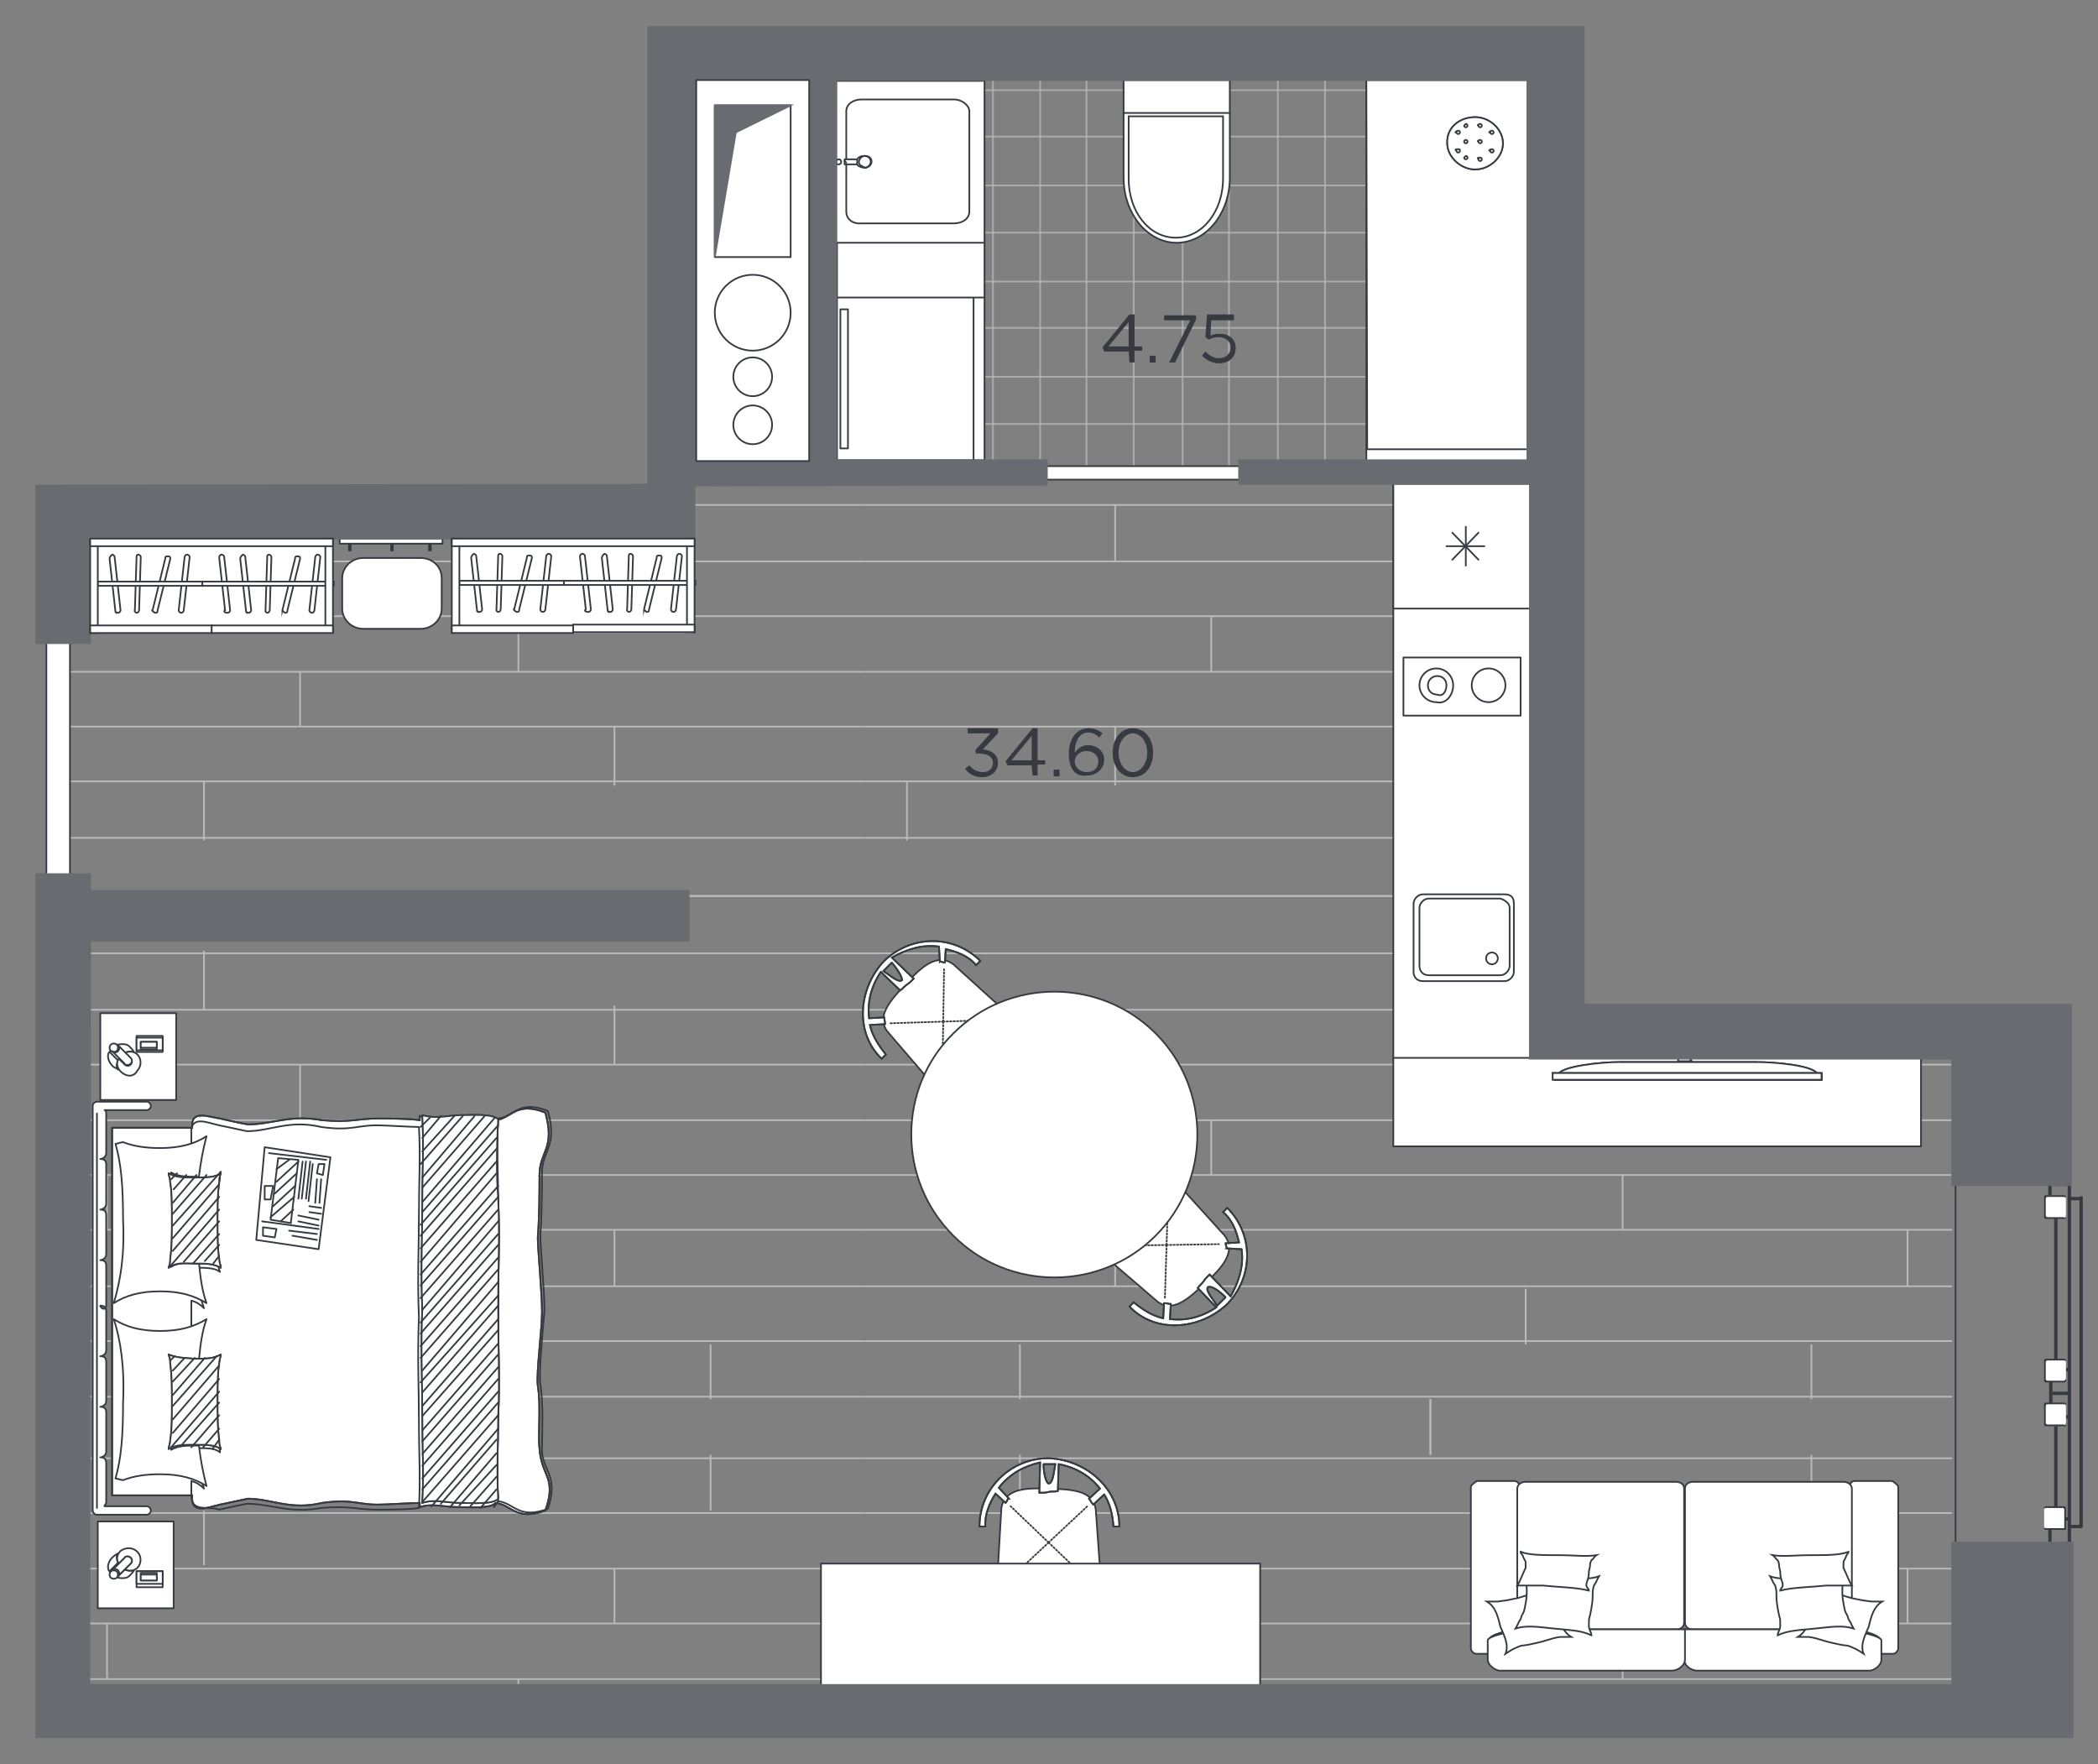 <?xml version="1.0" encoding="utf-8"?>
<!-- Generator: Adobe Illustrator 27.2.0, SVG Export Plug-In . SVG Version: 6.00 Build 0)  -->
<svg version="1.1" id="Слой_1" xmlns="http://www.w3.org/2000/svg" xmlns:xlink="http://www.w3.org/1999/xlink" x="0px" y="0px"
	 viewBox="0 0 248.9 209.3" style="enable-background:new 0 0 248.9 209.3;" xml:space="preserve">
<rect x="0" y="0" width="248.9" height="209.3" fill="#808080" stroke="none"/>
<style type="text/css">
	.st0{opacity:0.74;fill:none;stroke:#BABABA;stroke-width:0.2;stroke-miterlimit:10;enable-background:new    ;}
	.st1{clip-path:url(#SVGID_00000019677365583259507040000000910835206721888923_);}
	.st2{fill:none;}
	.st3{fill:none;stroke:#BABABA;stroke-width:0.2;stroke-miterlimit:10;}
	.st4{fill:#373A41;}
	.st5{fill:#FFFFFF;}
	.st6{fill:#FFFFFF;stroke:#373A41;stroke-width:0.2;stroke-linecap:round;stroke-linejoin:round;stroke-miterlimit:22.926;}
	.st7{fill:none;stroke:#373A41;stroke-width:0.2;stroke-linecap:round;stroke-linejoin:round;stroke-miterlimit:22.926;}
	.st8{fill:#FFFFFF;stroke:#373A41;stroke-width:0.2;stroke-miterlimit:22.926;}
	.st9{fill:none;stroke:#373A41;stroke-width:0.2;stroke-miterlimit:22.926;}
	.st10{fill:#FFFFFF;stroke:#373A41;stroke-width:0.2;stroke-miterlimit:10;}
	.st11{fill:#FFFFFF;stroke:#373A41;stroke-width:0.2;stroke-linecap:round;stroke-linejoin:round;stroke-miterlimit:22.926;}
	.st12{fill-rule:evenodd;clip-rule:evenodd;fill:#FFFFFF;}
	.st13{fill-rule:evenodd;clip-rule:evenodd;fill:#FFFFFF;stroke:#373A41;stroke-width:0.2;stroke-miterlimit:10;}
	
		.st14{fill:none;stroke:#373A41;stroke-width:0.2;stroke-linecap:round;stroke-linejoin:round;stroke-miterlimit:22.926;stroke-dasharray:0.163,0.243;}
	.st15{fill:#696B71;stroke:#696B71;stroke-width:0.2;stroke-miterlimit:10;}
</style>
<g>
	<line class="st0" x1="173.6" y1="50.3" x2="99.2" y2="50.3"/>
	<line class="st0" x1="173.6" y1="55.8" x2="99.5" y2="55.8"/>
	<line class="st0" x1="173.6" y1="44.7" x2="99.2" y2="44.7"/>
	<line class="st0" x1="173.6" y1="38.9" x2="99.2" y2="38.9"/>
	<line class="st0" x1="173.6" y1="33.4" x2="99.2" y2="33.4"/>
	<line class="st0" x1="173.6" y1="27.6" x2="99.2" y2="27.6"/>
	<line class="st0" x1="173.6" y1="22" x2="99.2" y2="22"/>
	<line class="st0" x1="173.6" y1="16.2" x2="99.5" y2="16.2"/>
	<line class="st0" x1="173.6" y1="10.7" x2="99.5" y2="10.7"/>
	<line class="st0" x1="128.9" y1="56.1" x2="128.9" y2="8.9"/>
	<line class="st0" x1="123.4" y1="56.1" x2="123.4" y2="8.9"/>
	<line class="st0" x1="134.5" y1="56.1" x2="134.5" y2="8.9"/>
	<line class="st0" x1="140.3" y1="56.1" x2="140.3" y2="8.9"/>
	<line class="st0" x1="145.8" y1="56.1" x2="145.8" y2="8.9"/>
	<line class="st0" x1="101" y1="56.1" x2="101" y2="8.4"/>
	<line class="st0" x1="106.5" y1="56.1" x2="106.5" y2="8.4"/>
	<line class="st0" x1="112.3" y1="56.1" x2="112.3" y2="8.9"/>
	<line class="st0" x1="117.8" y1="56.1" x2="117.8" y2="8.9"/>
	<line class="st0" x1="151.6" y1="56.1" x2="151.6" y2="8.9"/>
	<line class="st0" x1="157.2" y1="56.1" x2="157.2" y2="8.9"/>
	<line class="st0" x1="163" y1="56.1" x2="163" y2="8.9"/>
	<line class="st0" x1="168.5" y1="56.1" x2="168.5" y2="8.9"/>
</g>
<g>
	<g>
		<g>
			<defs>
				<polygon id="SVGID_1_" points="6.6,59.6 79.7,60.8 79.7,55.3 185.4,56 185.4,121.2 231.6,121.2 231.6,202.9 8.3,202.9 				"/>
			</defs>
			<clipPath id="SVGID_00000077310710594080533510000015215852086881316231_">
				<use xlink:href="#SVGID_1_"  style="overflow:visible;"/>
			</clipPath>
			<g style="clip-path:url(#SVGID_00000077310710594080533510000015215852086881316231_);">
				<polygon class="st2" points="222,-5.7 -21.2,-5.7 -21.9,51.3 34.1,51.1 33.8,150.1 -18.3,150.1 -19,222.8 134,222.8 134,113.5 
					222,113.5 				"/>
				<g>
					<g>
						<g>
							<g>
								<line class="st3" x1="102.6" y1="165.7" x2="388.7" y2="165.7"/>
								<line class="st3" x1="102.6" y1="159.1" x2="388.7" y2="159.1"/>
								<line class="st3" x1="102.6" y1="152.6" x2="388.7" y2="152.6"/>
								<line class="st3" x1="102.6" y1="145.9" x2="388.7" y2="145.9"/>
								<line class="st3" x1="102.6" y1="139.4" x2="388.7" y2="139.4"/>
								<line class="st3" x1="102.6" y1="132.9" x2="388.7" y2="132.9"/>
								<line class="st3" x1="102.6" y1="126.3" x2="388.7" y2="126.3"/>
								<line class="st3" x1="102.6" y1="119.8" x2="388.7" y2="119.8"/>
								<line class="st3" x1="102.6" y1="113.1" x2="388.7" y2="113.1"/>
								<line class="st3" x1="102.6" y1="106.3" x2="388.7" y2="106.3"/>
								<line class="st3" x1="181" y1="112.8" x2="181" y2="119.8"/>
								<line class="st3" x1="226.3" y1="119.3" x2="226.3" y2="126.3"/>
								<line class="st3" x1="169.7" y1="126.3" x2="169.7" y2="132.9"/>
								<line class="st3" x1="237.3" y1="132.9" x2="237.3" y2="139.4"/>
								<line class="st3" x1="192.5" y1="139.4" x2="192.5" y2="145.9"/>
								<line class="st3" x1="226.3" y1="145.9" x2="226.3" y2="152.6"/>
								<line class="st3" x1="181" y1="152.9" x2="181" y2="159.5"/>
								<line class="st3" x1="214.9" y1="159.5" x2="214.9" y2="166"/>
								<line class="st3" x1="169.7" y1="166" x2="169.7" y2="172.6"/>
								<line class="st3" x1="132.3" y1="119.3" x2="132.3" y2="126.3"/>
								<line class="st3" x1="143.7" y1="132.9" x2="143.7" y2="139.4"/>
								<line class="st3" x1="132.3" y1="145.9" x2="132.3" y2="152.6"/>
								<line class="st3" x1="121" y1="159.5" x2="121" y2="166"/>
							</g>
							<g>
								<line class="st3" x1="102.6" y1="165.7" x2="-183.4" y2="165.7"/>
								<line class="st3" x1="102.6" y1="159.1" x2="-183.4" y2="159.1"/>
								<line class="st3" x1="102.6" y1="152.6" x2="-183.4" y2="152.6"/>
								<line class="st3" x1="102.6" y1="145.9" x2="-183.4" y2="145.9"/>
								<line class="st3" x1="102.6" y1="139.4" x2="-183.4" y2="139.4"/>
								<line class="st3" x1="102.6" y1="132.9" x2="-183.4" y2="132.9"/>
								<line class="st3" x1="102.6" y1="126.3" x2="-183.4" y2="126.3"/>
								<line class="st3" x1="102.6" y1="119.8" x2="-183.4" y2="119.8"/>
								<line class="st3" x1="102.6" y1="113.1" x2="-183.4" y2="113.1"/>
								<line class="st3" x1="102.6" y1="106.3" x2="-183.4" y2="106.3"/>
								<line class="st3" x1="24.2" y1="112.8" x2="24.2" y2="119.8"/>
								<line class="st3" x1="35.6" y1="126.3" x2="35.6" y2="132.9"/>
								<line class="st3" x1="12.7" y1="139.4" x2="12.7" y2="145.9"/>
								<line class="st3" x1="24.2" y1="152.9" x2="24.2" y2="159.5"/>
								<line class="st3" x1="35.6" y1="166" x2="35.6" y2="172.6"/>
								<line class="st3" x1="72.9" y1="119.3" x2="72.9" y2="126.3"/>
								<line class="st3" x1="61.5" y1="132.9" x2="61.5" y2="139.4"/>
								<line class="st3" x1="72.9" y1="145.9" x2="72.9" y2="152.6"/>
								<line class="st3" x1="84.3" y1="159.5" x2="84.3" y2="166"/>
							</g>
						</g>
						<g>
							<g>
								<line class="st3" x1="102.6" y1="173" x2="388.7" y2="173"/>
								<line class="st3" x1="102.6" y1="179.5" x2="388.7" y2="179.5"/>
								<line class="st3" x1="102.6" y1="186.1" x2="388.7" y2="186.1"/>
								<line class="st3" x1="102.6" y1="192.6" x2="388.7" y2="192.6"/>
								<line class="st3" x1="102.6" y1="199.2" x2="388.7" y2="199.2"/>
								<line class="st3" x1="102.6" y1="205.8" x2="388.7" y2="205.8"/>
								<line class="st3" x1="169.7" y1="212.3" x2="169.7" y2="205.8"/>
								<line class="st3" x1="237.3" y1="205.8" x2="237.3" y2="199.2"/>
								<line class="st3" x1="192.5" y1="199.2" x2="192.5" y2="192.6"/>
								<line class="st3" x1="226.3" y1="192.6" x2="226.3" y2="186.1"/>
								<line class="st3" x1="181" y1="185.7" x2="181" y2="179.2"/>
								<line class="st3" x1="214.9" y1="179.2" x2="214.9" y2="172.6"/>
								<line class="st3" x1="169.7" y1="172.6" x2="169.7" y2="166"/>
								<line class="st3" x1="143.7" y1="205.8" x2="143.7" y2="199.2"/>
								<line class="st3" x1="132.3" y1="192.6" x2="132.3" y2="186.1"/>
								<line class="st3" x1="121" y1="179.2" x2="121" y2="172.6"/>
							</g>
							<g>
								<line class="st3" x1="102.6" y1="173" x2="-183.4" y2="173"/>
								<line class="st3" x1="102.6" y1="179.5" x2="-183.4" y2="179.5"/>
								<line class="st3" x1="102.6" y1="186.1" x2="-183.4" y2="186.1"/>
								<line class="st3" x1="102.6" y1="192.6" x2="-183.4" y2="192.6"/>
								<line class="st3" x1="102.6" y1="199.2" x2="-183.4" y2="199.2"/>
								<line class="st3" x1="102.6" y1="205.8" x2="-183.4" y2="205.8"/>
								<line class="st3" x1="35.6" y1="212.3" x2="35.6" y2="205.8"/>
								<line class="st3" x1="12.7" y1="199.2" x2="12.7" y2="192.6"/>
								<line class="st3" x1="24.2" y1="185.7" x2="24.2" y2="179.2"/>
								<line class="st3" x1="35.6" y1="172.6" x2="35.6" y2="166"/>
								<line class="st3" x1="61.5" y1="205.8" x2="61.5" y2="199.2"/>
								<line class="st3" x1="72.9" y1="192.6" x2="72.9" y2="186.1"/>
								<line class="st3" x1="84.3" y1="179.2" x2="84.3" y2="172.6"/>
							</g>
						</g>
					</g>
					<g>
						<g>
							<g>
								<line class="st3" x1="102.6" y1="13.4" x2="-183.4" y2="13.4"/>
								<line class="st3" x1="102.6" y1="39.5" x2="-183.4" y2="39.5"/>
								<line class="st3" x1="102.6" y1="33" x2="-183.4" y2="33"/>
								<line class="st3" x1="102.6" y1="26.5" x2="-183.4" y2="26.5"/>
								<line class="st3" x1="102.6" y1="19.9" x2="-183.4" y2="19.9"/>
								<line class="st3" x1="102.6" y1="6.7" x2="-183.4" y2="6.7"/>
								<line class="st3" x1="102.6" y1="0.2" x2="-183.4" y2="0.2"/>
								<line class="st3" x1="35.6" y1="0.2" x2="35.6" y2="6.7"/>
								<line class="st3" x1="12.7" y1="13.4" x2="12.7" y2="19.9"/>
								<line class="st3" x1="24.2" y1="26.8" x2="24.2" y2="33.3"/>
								<line class="st3" x1="35.6" y1="40" x2="35.6" y2="46.5"/>
								<line class="st3" x1="72.9" y1="-6.7" x2="72.9" y2="0.2"/>
								<line class="st3" x1="61.5" y1="6.7" x2="61.5" y2="13.4"/>
								<line class="st3" x1="72.9" y1="19.9" x2="72.9" y2="26.5"/>
								<line class="st3" x1="84.3" y1="33.3" x2="84.3" y2="40"/>
							</g>
							<g>
								<line class="st3" x1="102.6" y1="39.5" x2="388.7" y2="39.5"/>
								<line class="st3" x1="102.6" y1="33" x2="388.7" y2="33"/>
								<line class="st3" x1="102.6" y1="26.5" x2="388.7" y2="26.5"/>
								<line class="st3" x1="102.6" y1="19.9" x2="388.7" y2="19.9"/>
								<line class="st3" x1="102.6" y1="13.4" x2="388.7" y2="13.4"/>
								<line class="st3" x1="102.6" y1="6.7" x2="388.7" y2="6.7"/>
								<line class="st3" x1="102.6" y1="0.2" x2="388.7" y2="0.2"/>
								<line class="st3" x1="226.3" y1="-6.7" x2="226.3" y2="0.2"/>
								<line class="st3" x1="169.7" y1="0.2" x2="169.7" y2="6.7"/>
								<line class="st3" x1="237.3" y1="6.7" x2="237.3" y2="13.4"/>
								<line class="st3" x1="192.5" y1="13.4" x2="192.5" y2="19.9"/>
								<line class="st3" x1="226.3" y1="19.9" x2="226.3" y2="26.5"/>
								<line class="st3" x1="181" y1="26.8" x2="181" y2="33.3"/>
								<line class="st3" x1="214.9" y1="33.3" x2="214.9" y2="40"/>
								<line class="st3" x1="169.7" y1="40" x2="169.7" y2="46.5"/>
								<line class="st3" x1="132.3" y1="-6.7" x2="132.3" y2="0.2"/>
								<line class="st3" x1="143.7" y1="6.7" x2="143.7" y2="13.4"/>
								<line class="st3" x1="132.3" y1="19.9" x2="132.3" y2="26.5"/>
								<line class="st3" x1="121" y1="33.3" x2="121" y2="40"/>
							</g>
						</g>
						<g>
							<g>
								<line class="st3" x1="102.6" y1="46.8" x2="-183.4" y2="46.8"/>
								<line class="st3" x1="102.6" y1="53.4" x2="-183.4" y2="53.4"/>
								<line class="st3" x1="102.6" y1="59.9" x2="-183.4" y2="59.9"/>
								<line class="st3" x1="102.6" y1="66.6" x2="-183.4" y2="66.6"/>
								<line class="st3" x1="102.6" y1="73.1" x2="-183.4" y2="73.1"/>
								<line class="st3" x1="102.6" y1="79.7" x2="-183.4" y2="79.7"/>
								<line class="st3" x1="102.6" y1="86.2" x2="-183.4" y2="86.2"/>
								<line class="st3" x1="102.6" y1="92.7" x2="-183.4" y2="92.7"/>
								<line class="st3" x1="102.6" y1="99.4" x2="-183.4" y2="99.4"/>
								<line class="st3" x1="102.6" y1="106.3" x2="-183.4" y2="106.3"/>
								<line class="st3" x1="24.2" y1="99.7" x2="24.2" y2="92.7"/>
								<line class="st3" x1="35.6" y1="86.2" x2="35.6" y2="79.7"/>
								<line class="st3" x1="12.7" y1="73.1" x2="12.7" y2="66.6"/>
								<line class="st3" x1="24.2" y1="59.6" x2="24.2" y2="53.1"/>
								<line class="st3" x1="35.6" y1="46.5" x2="35.6" y2="40"/>
								<line class="st3" x1="72.9" y1="93.2" x2="72.9" y2="86.2"/>
								<line class="st3" x1="107.6" y1="99.7" x2="107.6" y2="92.7"/>
								<line class="st3" x1="61.5" y1="79.7" x2="61.5" y2="73.1"/>
								<line class="st3" x1="72.9" y1="66.6" x2="72.9" y2="59.9"/>
								<line class="st3" x1="84.3" y1="53.1" x2="84.3" y2="46.5"/>
							</g>
							<g>
								<line class="st3" x1="102.6" y1="46.8" x2="388.7" y2="46.8"/>
								<line class="st3" x1="102.6" y1="53.4" x2="388.7" y2="53.4"/>
								<line class="st3" x1="102.6" y1="59.9" x2="388.7" y2="59.9"/>
								<line class="st3" x1="102.6" y1="66.6" x2="388.7" y2="66.6"/>
								<line class="st3" x1="102.6" y1="73.1" x2="388.7" y2="73.1"/>
								<line class="st3" x1="102.6" y1="79.7" x2="388.7" y2="79.7"/>
								<line class="st3" x1="102.6" y1="86.2" x2="388.7" y2="86.2"/>
								<line class="st3" x1="102.6" y1="92.7" x2="388.7" y2="92.7"/>
								<line class="st3" x1="102.6" y1="99.4" x2="388.7" y2="99.4"/>
								<line class="st3" x1="102.6" y1="106.3" x2="388.7" y2="106.3"/>
								<line class="st3" x1="181" y1="99.7" x2="181" y2="92.7"/>
								<line class="st3" x1="226.3" y1="93.2" x2="226.3" y2="86.2"/>
								<line class="st3" x1="169.7" y1="86.2" x2="169.7" y2="79.7"/>
								<line class="st3" x1="237.3" y1="79.7" x2="237.3" y2="73.1"/>
								<line class="st3" x1="192.5" y1="73.1" x2="192.5" y2="66.6"/>
								<line class="st3" x1="226.3" y1="66.6" x2="226.3" y2="59.9"/>
								<line class="st3" x1="181" y1="59.6" x2="181" y2="53.1"/>
								<line class="st3" x1="214.9" y1="53.1" x2="214.9" y2="46.5"/>
								<line class="st3" x1="169.7" y1="46.5" x2="169.7" y2="40"/>
								<line class="st3" x1="132.3" y1="93.2" x2="132.3" y2="86.2"/>
								<line class="st3" x1="143.7" y1="79.7" x2="143.7" y2="73.1"/>
								<line class="st3" x1="132.3" y1="66.6" x2="132.3" y2="59.9"/>
								<line class="st3" x1="121" y1="53.1" x2="121" y2="46.5"/>
							</g>
						</g>
					</g>
				</g>
			</g>
		</g>
	</g>
</g>
<rect x="243" y="139.8" class="st4" width="0.4" height="2"/>
<rect x="243.5" y="140.3" class="st4" width="2.2" height="0.4"/>
<rect x="245.3" y="139.8" class="st4" width="0.4" height="45.5"/>
<path class="st4" d="M247.1,181.1v-39c0,0,0-0.2-0.2-0.2l0,0c0,0-0.2,0-0.2,0.2v39C246.7,181.1,246.9,181.3,247.1,181.1L247.1,181.1
	C247.1,181.3,247.1,181.1,247.1,181.1z"/>
<path class="st4" d="M245.5,181.3h1.4c0,0,0.2,0,0.2-0.2l0,0c0,0,0-0.2-0.2-0.2h-1.4C245.5,180.9,245.3,180.9,245.5,181.3
	L245.5,181.3C245.3,181.1,245.5,181.3,245.5,181.3z"/>
<path class="st4" d="M245.5,142.4h1.4c0,0,0.2,0,0.2-0.2l0,0c0,0,0-0.2-0.2-0.2h-1.4C245.5,142,245.3,142.2,245.5,142.4L245.5,142.4
	C245.3,142.4,245.5,142.4,245.5,142.4z"/>
<rect x="243.7" y="169.2" class="st4" width="0.4" height="9.7"/>
<rect x="243.7" y="144.4" class="st4" width="0.4" height="16.9"/>
<rect x="243.5" y="165.1" class="st4" width="2" height="0.4"/>
<rect x="244.9" y="167.9" class="st4" width="0.6" height="0.4"/>
<rect x="244.9" y="162.3" class="st4" width="0.6" height="0.4"/>
<rect x="243.1" y="163.9" class="st4" width="0.4" height="2.8"/>
<rect x="243" y="181.4" class="st4" width="0.4" height="4"/>
<rect x="243.4" y="180" class="st4" width="2.2" height="0.4"/>
<path class="st4" d="M245.1,144.4V142c0-0.2-0.2-0.2-0.2-0.2h-2.2c-0.2,0-0.2,0.2-0.2,0.2v2.4c0,0.2,0.2,0.2,0.2,0.2h2.2
	C245.1,144.6,245.1,144.6,245.1,144.4z"/>
<path class="st5" d="M245.1,144.2v-2c0-0.2-0.2-0.2-0.2-0.2h-2c-0.2,0-0.2,0.2-0.2,0.2v2c0,0.2,0.2,0.2,0.2,0.2h2
	C244.9,144.6,245.1,144.4,245.1,144.2z"/>
<path class="st4" d="M245.1,163.8v-2.4c0-0.2-0.2-0.2-0.2-0.2h-2.2c-0.2,0-0.2,0.2-0.2,0.2v2.4c0,0.2,0.2,0.2,0.2,0.2h2.2
	C245.1,164,245.1,163.8,245.1,163.8z"/>
<path class="st5" d="M245.1,163.6v-2c0-0.2-0.2-0.2-0.2-0.2h-2c-0.2,0-0.2,0.2-0.2,0.2v2c0,0.2,0.2,0.2,0.2,0.2h2L245.1,163.6z"/>
<path class="st4" d="M245.1,169v-2.4c0-0.2-0.2-0.2-0.2-0.2h-2.2c-0.2,0-0.2,0.2-0.2,0.2v2.4c0,0.2,0.2,0.2,0.2,0.2h2.2
	C245.1,169.4,245.1,169.2,245.1,169z"/>
<path class="st5" d="M245.1,168.8v-2c0-0.2-0.2-0.2-0.2-0.2h-2c-0.2,0-0.2,0.2-0.2,0.2v2c0,0.2,0.2,0.2,0.2,0.2h2
	C244.9,169.2,245.1,169,245.1,168.8z"/>
<path class="st4" d="M245.1,181.3v-2.4c0-0.2-0.2-0.2-0.2-0.2h-2.2c-0.2,0-0.2,0.2-0.2,0.2v2.4c0,0.2,0.2,0.2,0.2,0.2h2.2
	C245.1,181.5,245.1,181.5,245.1,181.3z"/>
<path class="st5" d="M244.9,181.1v-2c0-0.2-0.2-0.2-0.2-0.2h-2c-0.2,0-0.2,0.2-0.2,0.2v2c0,0.2,0.2,0.2,0.2,0.2h2
	C244.9,181.3,244.9,181.3,244.9,181.1z"/>
<rect x="231.9" y="139.8" class="st4" width="0.2" height="43.8"/>
<rect x="5.5" y="71.1" class="st6" width="2.8" height="33.8"/>
<rect x="121.1" y="55.3" class="st6" width="33.8" height="1.6"/>
<rect x="162.1" y="9.7" class="st6" width="19.1" height="45.2"/>
<polygon class="st6" points="181.4,53.3 181.3,9.5 162.1,9.5 162.2,53.3 "/>
<path class="st6" d="M175,13.9c1.8,0,3.3,1.5,3.3,3.1c0,1.7-1.6,3.1-3.3,3.1s-3.3-1.5-3.3-3.1C171.6,15.1,173.2,13.9,175,13.9"/>
<path class="st6" d="M175,13.9c1.8,0,3.3,1.5,3.3,3.1c0,1.7-1.6,3.1-3.3,3.1s-3.3-1.5-3.3-3.1C171.6,15.1,173.2,13.9,175,13.9z"/>
<path class="st6" d="M173.9,18.5c0.2,0,0.2,0.2,0.2,0.2c0,0.2-0.2,0.2-0.2,0.2c-0.2,0-0.2-0.2-0.2-0.2L173.9,18.5"/>
<path class="st6" d="M173.9,16.6c0.2,0,0.2,0.2,0.2,0.2c0,0.2-0.2,0.2-0.2,0.2c-0.2,0-0.2-0.2-0.2-0.2
	C173.7,16.6,173.9,16.6,173.9,16.6"/>
<path class="st6" d="M173.9,14.7c0.2,0,0.2,0.2,0.2,0.2c0,0.2-0.2,0.2-0.2,0.2c-0.2,0-0.2-0.2-0.2-0.2L173.9,14.7"/>
<path class="st6" d="M175.6,18.7c0.2,0,0.2,0.2,0.2,0.2c0,0.2-0.2,0.2-0.2,0.2c-0.2,0-0.2-0.2-0.2-0.2
	C175.2,18.7,175.4,18.7,175.6,18.7"/>
<path class="st6" d="M175.6,16.6c0.2,0,0.2,0.2,0.2,0.2c0,0.2-0.2,0.2-0.2,0.2c-0.2,0-0.2-0.2-0.2-0.2
	C175.2,16.8,175.4,16.6,175.6,16.6"/>
<path class="st6" d="M175.6,14.7c0.2,0,0.2,0.2,0.2,0.2c0,0.2-0.2,0.2-0.2,0.2c-0.2,0-0.2-0.2-0.2-0.2
	C175.2,14.9,175.4,14.7,175.6,14.7"/>
<path class="st6" d="M177,17.7c0.2,0,0.2,0.2,0.2,0.2c0,0.2-0.2,0.2-0.2,0.2c-0.2,0-0.2-0.2-0.2-0.2C176.5,17.9,176.8,17.7,177,17.7
	"/>
<path class="st6" d="M177,15.5c0.2,0,0.2,0.2,0.2,0.2c0,0.2-0.2,0.2-0.2,0.2c-0.2,0-0.2-0.2-0.2-0.2C176.5,15.8,176.8,15.5,177,15.5
	"/>
<path class="st6" d="M173,17.7c0.2,0,0.2,0,0.2,0.2s-0.2,0.2-0.2,0.2c-0.2,0-0.2-0.2-0.2-0.2C172.5,17.7,172.8,17.7,173,17.7"/>
<path class="st6" d="M173,15.5c0.2,0,0.2,0.2,0.2,0.2c0,0.2-0.2,0.2-0.2,0.2c-0.2,0-0.2-0.2-0.2-0.2C172.5,15.8,172.8,15.5,173,15.5
	"/>
<g>
	<rect x="99.2" y="9.6" class="st6" width="17.6" height="19.3"/>
	<path class="st7" d="M100.4,25.1V13.2c0-0.9,0.9-1.4,1.8-1.4h11c0.9,0,1.8,0.7,1.8,1.4v11.9c0,0.9-0.9,1.4-1.8,1.4h-11
		C101.3,26.6,100.4,26.1,100.4,25.1z"/>
	<path class="st7" d="M101.9,19.2c0-0.3,0.3-0.7,0.7-0.7s0.7,0.3,0.7,0.7c0,0.3-0.3,0.7-0.7,0.7C102.1,19.6,101.9,19.6,101.9,19.2z"
		/>
	<path class="st7" d="M101.6,19.2c0-0.3,0.3-0.7,0.9-0.7c0.7,0,0.9,0.3,0.9,0.7c0,0.3-0.3,0.7-0.9,0.7
		C101.9,19.8,101.6,19.6,101.6,19.2z"/>
	<path class="st7" d="M99.2,19.2c0-0.3,0.3-0.3,0.3-0.3c0.3,0,0.3,0.3,0.3,0.3c0,0.3-0.3,0.3-0.3,0.3S99.2,19.6,99.2,19.2z"/>
	<path class="st6" d="M100.2,18.9L100.2,18.9h1.2c0.3,0,0.3,0,0.3,0.3s0,0.3-0.3,0.3h-1.2l0,0C100.2,19.6,100.2,19.2,100.2,18.9
		C100.2,19.2,100.2,18.9,100.2,18.9z"/>
	<line class="st7" x1="100.2" y1="19.1" x2="100.4" y2="19.3"/>
</g>
<g>
	<rect x="100.6" y="35.2" class="st6" width="16.2" height="19.4"/>
	<rect x="99.3" y="35.2" class="st6" width="16.2" height="19.4"/>
	<rect x="99.7" y="36.7" class="st6" width="0.9" height="16.5"/>
</g>
<rect x="99.3" y="28.8" class="st6" width="17.5" height="6.5"/>
<path class="st8" d="M133.3,9.5v11.6c0,4.2,2.8,7.7,6.3,7.7s6.3-3.5,6.3-7.7V9.5C145.9,9.5,133.3,9.5,133.3,9.5z"/>
<path class="st9" d="M133.9,13.8v7v0.4c0,3.9,2.4,7,5.6,7s5.6-3.2,5.6-7v-0.4v-7H133.9z"/>
<line class="st7" x1="145.9" y1="13.4" x2="133.3" y2="13.4"/>
<g>
	<rect x="217.7" y="180.3" class="st2" width="0.6" height="5.6"/>
</g>
<polygon class="st10" points="181.5,57.5 165.3,57.5 165.3,125.6 181.5,125.6 "/>
<g>
	<polygon class="st6" points="181.5,57.4 165.3,57.4 165.3,57.4 165.3,57.4 165.3,72.2 181.5,72.2 	"/>
	<line class="st7" x1="173.9" y1="62.5" x2="173.9" y2="67.1"/>
	<line class="st7" x1="171.6" y1="64.8" x2="176.1" y2="64.8"/>
	<line class="st7" x1="172.3" y1="63.2" x2="175.4" y2="66.4"/>
	<line class="st7" x1="172.3" y1="66.4" x2="175.4" y2="63.2"/>
</g>
<g>
	<rect x="166.5" y="78" class="st6" width="13.9" height="6.9"/>
	<path class="st6" d="M172.4,81.3c0-1.1-0.9-2-2-2s-2,0.9-2,2s0.9,2,2,2C171.6,83.6,172.4,82.4,172.4,81.3z"/>
	<path class="st6" d="M178.6,81.3c0-1.1-0.9-2-2-2s-2,0.9-2,2s0.9,2,2,2S178.6,82.4,178.6,81.3z"/>
	<path class="st6" d="M171.6,81.3c0-0.7-0.5-1.1-1.1-1.1s-1.1,0.5-1.1,1.1c0,0.7,0.5,1.1,1.1,1.1C171.2,82.7,171.6,82,171.6,81.3z"
		/>
</g>
<g>
	<path class="st6" d="M179.6,107.2v8.1c0,0.5-0.5,1.1-1.1,1.1h-9.7c-0.7,0-1.1-0.5-1.1-1.1v-8.1c0-0.5,0.5-1.1,1.1-1.1h9.7
		C179.3,106.1,179.6,106.5,179.6,107.2z"/>
	<path class="st6" d="M179.1,107.7v6.9c0,0.5-0.5,1.1-1.1,1.1h-8.5c-0.7,0-1.1-0.5-1.1-1.1v-6.9c0-0.5,0.5-1.1,1.1-1.1h8.5
		C178.6,106.8,179.1,107.2,179.1,107.7z"/>
	<ellipse class="st11" cx="177" cy="113.7" rx="0.7" ry="0.7"/>
</g>
<g>
	<g>
		<rect x="11.9" y="120.2" class="st6" width="9" height="10.3"/>
		<g>
			<path class="st12" d="M14.8,124.9l-0.9-0.9c0,0,0,0-0.2,0c0.7-0.2,1.4-0.2,1.7,0.2c0.2,0.2,0.5,0.5,0.5,0.7
				C15.7,124.7,15.3,124.7,14.8,124.9 M13.3,126.4c-0.5-0.5-0.7-1.4-0.2-1.7c0,0,0,0,0,0.2l0.9,0.9c-0.2,0.5-0.2,0.9,0,1.1
				C13.9,126.7,13.5,126.7,13.3,126.4"/>
			<path class="st7" d="M14.8,124.9l-0.9-0.9c0,0,0,0-0.2,0c0.7-0.2,1.4-0.2,1.7,0.2c0.2,0.2,0.5,0.5,0.5,0.7
				C15.7,124.7,15.3,124.7,14.8,124.9z M13.3,126.4c-0.5-0.5-0.7-1.4-0.2-1.7c0,0,0,0,0,0.2l0.9,0.9c-0.2,0.5-0.2,0.9,0,1.1
				C13.9,126.7,13.5,126.7,13.3,126.4z"/>
			<path class="st12" d="M14.3,127.1c-0.5-0.5-0.5-1.1-0.2-1.5l0.7,0.7c0.2,0.2,0.5,0.2,0.7,0s0.2-0.5,0-0.7l-0.7-0.7
				c0.5-0.2,1.1-0.2,1.5,0.2c0.5,0.5,0.5,1.4,0,1.9C15.9,127.8,15,127.8,14.3,127.1"/>
			<path class="st7" d="M14.3,127.1c-0.5-0.5-0.5-1.1-0.2-1.5l0.7,0.7c0.2,0.2,0.5,0.2,0.7,0s0.2-0.5,0-0.7l-0.7-0.7
				c0.5-0.2,1.1-0.2,1.5,0.2c0.5,0.5,0.5,1.4,0,1.9C15.9,127.8,15,127.8,14.3,127.1z"/>
			<path class="st12" d="M13.3,124.7c-0.2-0.2-0.2-0.5,0-0.7s0.5-0.2,0.7,0s0.2,0.5,0,0.7C13.7,124.9,13.3,124.9,13.3,124.7"/>
			<circle class="st7" cx="13.5" cy="124.3" r="0.5"/>
			<path class="st12" d="M14.8,126.2l-1.5-1.5c0.2,0.2,0.5,0.2,0.7,0s0.2-0.5,0-0.7l1.5,1.5c0.2,0.2,0.2,0.5,0,0.7
				S14.8,126.4,14.8,126.2"/>
			<path class="st7" d="M14.8,126.2l-1.5-1.5c0.2,0.2,0.5,0.2,0.7,0s0.2-0.5,0-0.7l1.5,1.5c0.2,0.2,0.2,0.5,0,0.7
				S14.8,126.4,14.8,126.2z"/>
			<rect x="16.2" y="122.9" class="st12" width="3.1" height="1.9"/>
			<rect x="16.2" y="122.9" class="st7" width="3.1" height="1.9"/>
			<rect x="16.2" y="123.1" class="st12" width="3.1" height="1.5"/>
			<rect x="16.2" y="123.1" class="st7" width="3.1" height="1.5"/>
			<rect x="16.7" y="123.6" class="st12" width="1.9" height="0.9"/>
			<rect x="16.7" y="123.6" class="st7" width="1.9" height="0.9"/>
			<rect x="16.7" y="123.6" class="st12" width="1.9" height="0.7"/>
			<rect x="16.7" y="123.6" class="st7" width="1.9" height="0.7"/>
		</g>
	</g>
	<g>
		<rect x="11.6" y="180.5" class="st6" width="9" height="10.3"/>
		<g>
			<path class="st12" d="M14.8,186.2l-0.9,0.9c0,0,0,0-0.2,0c0.7,0.2,1.4,0.2,1.7-0.2c0.2-0.2,0.5-0.5,0.5-0.7
				C15.7,186.4,15.3,186.4,14.8,186.2 M13.3,184.8c-0.5,0.5-0.7,1.4-0.2,1.7c0,0,0,0,0-0.2l0.9-0.9c-0.2-0.5-0.2-0.9,0-1.1
				C13.9,184.3,13.5,184.6,13.3,184.8"/>
			<path class="st7" d="M14.8,186.2l-0.9,0.9c0,0,0,0-0.2,0c0.7,0.2,1.4,0.2,1.7-0.2c0.2-0.2,0.5-0.5,0.5-0.7
				C15.7,186.4,15.3,186.4,14.8,186.2z M13.3,184.8c-0.5,0.5-0.7,1.4-0.2,1.7c0,0,0,0,0-0.2l0.9-0.9c-0.2-0.5-0.2-0.9,0-1.1
				C13.9,184.3,13.5,184.6,13.3,184.8z"/>
			<path class="st12" d="M14.3,184c-0.5,0.5-0.5,1.1-0.2,1.5l0.7-0.7c0.2-0.2,0.5-0.2,0.7,0s0.2,0.5,0,0.7l-0.7,0.7
				c0.5,0.2,1.1,0.2,1.5-0.2c0.5-0.5,0.5-1.4,0-1.9S15,183.5,14.3,184"/>
			<path class="st7" d="M14.3,184c-0.5,0.5-0.5,1.1-0.2,1.5l0.7-0.7c0.2-0.2,0.5-0.2,0.7,0s0.2,0.5,0,0.7l-0.7,0.7
				c0.5,0.2,1.1,0.2,1.5-0.2c0.5-0.5,0.5-1.4,0-1.9S15,183.5,14.3,184z"/>
			<path class="st12" d="M13.3,186.4c-0.2,0.2-0.2,0.5,0,0.7s0.5,0.2,0.7,0s0.2-0.5,0-0.7C13.7,186.2,13.3,186.2,13.3,186.4"/>
			<circle class="st7" cx="13.5" cy="186.8" r="0.5"/>
			<path class="st12" d="M14.8,184.8l-1.5,1.5c0.2-0.2,0.5-0.2,0.7,0s0.2,0.5,0,0.7l1.5-1.5c0.2-0.2,0.2-0.5,0-0.7
				S14.8,184.6,14.8,184.8"/>
			<path class="st7" d="M14.8,184.8l-1.5,1.5c0.2-0.2,0.5-0.2,0.7,0s0.2,0.5,0,0.7l1.5-1.5c0.2-0.2,0.2-0.5,0-0.7
				S14.8,184.6,14.8,184.8z"/>
			<rect x="16.2" y="186.4" class="st12" width="3.1" height="1.9"/>
			<rect x="16.2" y="186.4" class="st7" width="3.1" height="1.9"/>
			<rect x="16.2" y="186.4" class="st12" width="3.1" height="1.5"/>
			<rect x="16.2" y="186.4" class="st7" width="3.1" height="1.5"/>
			<rect x="16.7" y="186.6" class="st12" width="1.9" height="0.9"/>
			<rect x="16.7" y="186.6" class="st7" width="1.9" height="0.9"/>
			<rect x="16.7" y="186.8" class="st12" width="1.9" height="0.7"/>
			<rect x="16.7" y="186.8" class="st7" width="1.9" height="0.7"/>
		</g>
	</g>
	<g>
		<path class="st12" d="M12.6,154.8v-4.6c0-0.5-0.2-0.7-0.7-0.7c0.2,0,0.7-0.2,0.7-0.7v-4.6c0-0.5-0.2-0.7-0.7-0.7
			c0.2,0,0.7-0.2,0.7-0.7v-4.6c0-0.5-0.2-0.7-0.7-0.7c0.2,0,0.7-0.2,0.7-0.7v-4.6c0-0.2,0-0.5-0.2-0.5h5c0.2,0,0.5-0.2,0.5-0.5l0,0
			c0-0.2-0.2-0.5-0.5-0.5h-5.9c-0.2,0-0.5,0.2-0.5,0.5v48c0,0.2,0.2,0.5,0.5,0.5h5.9c0.2,0,0.5-0.2,0.5-0.5l0,0
			c0-0.2-0.2-0.5-0.5-0.5h-5c0-0.2,0.2-0.2,0.2-0.5v-4.6c0-0.5-0.2-0.7-0.7-0.7c0.2,0,0.7-0.2,0.7-0.7v-4.6c0-0.5-0.2-0.7-0.7-0.7
			c0.2,0,0.7-0.2,0.7-0.7v-4.6c0-0.5-0.2-0.7-0.7-0.7c0.2,0,0.7-0.2,0.7-0.7v-4.6c0-0.5-0.2-0.7-0.7-0.7
			C11.9,155.2,12.6,155.6,12.6,154.8"/>
		<path class="st7" d="M12.6,154.8v-4.6c0-0.5-0.2-0.7-0.7-0.7c0.2,0,0.7-0.2,0.7-0.7v-4.6c0-0.5-0.2-0.7-0.7-0.7
			c0.2,0,0.7-0.2,0.7-0.7v-4.6c0-0.5-0.2-0.7-0.7-0.7c0.2,0,0.7-0.2,0.7-0.7v-4.6c0-0.2,0-0.5-0.2-0.5h5c0.2,0,0.5-0.2,0.5-0.5l0,0
			c0-0.2-0.2-0.5-0.5-0.5h-5.9c-0.2,0-0.5,0.2-0.5,0.5v48c0,0.2,0.2,0.5,0.5,0.5h5.9c0.2,0,0.5-0.2,0.5-0.5l0,0
			c0-0.2-0.2-0.5-0.5-0.5h-5c0-0.2,0.2-0.2,0.2-0.5v-4.6c0-0.5-0.2-0.7-0.7-0.7c0.2,0,0.7-0.2,0.7-0.7v-4.6c0-0.5-0.2-0.7-0.7-0.7
			c0.2,0,0.7-0.2,0.7-0.7v-4.6c0-0.5-0.2-0.7-0.7-0.7c0.2,0,0.7-0.2,0.7-0.7v-4.6c0-0.5-0.2-0.7-0.7-0.7
			C11.9,155.2,12.6,155.6,12.6,154.8z"/>
		<path class="st13" d="M13.3,177.4h9.5c-0.2,2.4,1.9,1.4,3.3,1.1l3.3-0.7c2.8,0,5,1.4,8.8,0.5c3.5-0.5,4.2,0.2,6.6,0.2
			c1.1,0,4-0.2,5-0.2c0,0.2,0,0.2,0,0.5c1.5-0.5,2.8,0,4.6,0c1.4,0,3.8,0.2,4.4-0.5c1.9,0.2,2.4,2.2,5.9,0.9c1.4-4-0.5-4-0.7-7.4
			c-0.2-1.4,0.2-5-0.2-7.4c-0.2-1.5,0.5-6.6,0.5-8.8s-0.5-7.4-0.5-8.8c0.2-2.4,0.2-5.9,0.2-7.4c0-2.8,1.9-3.1,0.7-7.4
			c-3.5-1.4-4,0.7-5.9,0.9c-0.7-0.7-3.1-0.5-4.4-0.5c-1.5,0-2.8,0.5-4.6,0c0,0.2,0,0.2,0,0.5c-1.1-0.2-4-0.2-5-0.2
			c-2.4,0-3.1,0.5-6.6,0.2c-3.8-0.7-5.9,0.5-8.8,0.5c-0.2,0-3.3-0.7-3.3-0.7c-1.4-0.2-3.5-1.1-3.3,1.1h-9.5L13.3,177.4z"/>
		<path class="st7" d="M13.3,177.4h9.5c-0.2,2.4,1.9,1.4,3.3,1.1l3.3-0.7c2.8,0,5,1.4,8.8,0.5c3.5-0.5,4.2,0.2,6.6,0.2
			c1.1,0,4-0.2,5-0.2c0,0.2,0,0.2,0,0.5c1.5-0.5,2.8,0,4.6,0c1.4,0,3.8,0.2,4.4-0.5c1.9,0.2,2.4,2.2,5.9,0.9c1.4-4-0.5-4-0.7-7.4
			c-0.2-1.4,0.2-5-0.2-7.4c-0.2-1.5,0.5-6.6,0.5-8.8s-0.5-7.4-0.5-8.8c0.2-2.4,0.2-5.9,0.2-7.4c0-2.8,1.9-3.1,0.7-7.4
			c-3.5-1.4-4,0.7-5.9,0.9c-0.7-0.7-3.1-0.5-4.4-0.5c-1.5,0-2.8,0.5-4.6,0c0,0.2,0,0.2,0,0.5c-1.1-0.2-4-0.2-5-0.2
			c-2.4,0-3.1,0.5-6.6,0.2c-3.8-0.7-5.9,0.5-8.8,0.5c-0.2,0-3.3-0.7-3.3-0.7c-1.4-0.2-3.5-1.1-3.3,1.1h-9.5L13.3,177.4z"/>
		<path class="st7" d="M64.6,155.4c0-2.2-0.5-7.4-0.5-8.8c0.2-2.4,0.2-5.9,0.2-7.4c0-2.8,1.9-3.1,0.7-7.4c-3.5-1.4-4,0.7-5.9,0.9
			c-0.2,3.5,0,6.8,0,9.7c0.2,4.4,0,8.1,0,13c0,5,0.2,8.5,0,13c0,2.8-0.2,6.2,0,9.7c1.9,0.2,2.4,2.2,5.9,0.9c1.4-4.2-0.9-4.6-0.7-7.4
			c0-1.5,0.2-5-0.2-7.4C63.9,162.9,64.4,157.7,64.6,155.4z M22.7,177.4v-1.7c0.7,0.2,1.1,0.5,1.5,0.9c-0.5-1.4-0.7-2.8-0.9-4.8
			c1.4,0,2.2,0,2.8,0.5c0-0.5-0.2-0.7-0.2-1.1c-0.2-1.4-0.2-2.8-0.2-4.6c0-1.7,0-3.3,0.2-4.4c0-0.5,0.2-0.9,0.2-1.1l0,0
			c-0.7,0.5-1.7,0.5-2.8,0.5c0.2-1.7,0.5-3.3,0.9-4.8c-0.5,0.5-1.1,0.7-1.5,0.9V156v-1.7c0.7,0.2,1.1,0.5,1.5,0.9
			c-0.5-1.4-0.7-2.8-0.9-4.8c1.1,0,2.2,0,2.8,0.5l0,0c-0.2-0.5-0.2-0.7-0.2-1.1c-0.2-1.4-0.2-2.6-0.2-4.4c0-1.9,0-3.5,0.2-4.6
			c0-0.5,0.2-0.7,0.2-1.1c-0.7,0.5-1.7,0.5-2.8,0.5c0.2-1.7,0.5-3.3,0.9-4.8c-0.5,0.5-1.1,0.7-1.5,0.9v-1.7
			c-0.2-2.4,1.9-1.4,3.3-1.1l3.3,0.7c2.8,0,5-1.4,8.8-0.5c3.5,0.5,4.2-0.2,6.6-0.2c1.1,0,4,0.2,5,0.2c0.2,3.5,0,6.4,0,10.3
			c0,4.2-0.2,7.6,0,12.3c-0.2,4.6,0,8.3,0,12.3s0.2,6.8,0,10.3c-1.1,0.2-4,0.2-5,0.2c-2.4,0-3.1-0.5-6.6-0.2
			c-3.8,0.7-5.9-0.5-8.8-0.5c-0.2,0-3.3,0.7-3.3,0.7C24.7,178.6,22.7,179.5,22.7,177.4z"/>
		<path class="st6" d="M13.5,156.5c1.4,0.9,3.1,1.4,5.5,1.4s4-0.5,5.5-1.4c-0.5,1.4-0.7,2.8-0.9,4.8h-0.2c-1.4,0-2.4,0-3.1-0.5
			c0,0.5,0.2,0.7,0.2,1.1c0.2,1.4,0.2,2.8,0.2,4.6c0,1.7,0,3.3-0.2,4.4c0,0.5-0.2,0.9-0.2,1.1l0,0c0.9-0.5,1.7-0.5,3.1-0.5h0.2
			c0.2,1.7,0.5,3.3,0.9,4.8c-1.4-0.9-3.1-1.4-5.5-1.4c-1.7,0-3.1,0.2-4.4,0.7c-0.2,0-0.7-0.2-0.9-0.2c0.7-2.4,0.9-5.2,0.9-9
			C14.8,162.2,14.3,158.9,13.5,156.5z"/>
		<path class="st6" d="M13.5,154.6c1.4-0.9,3.1-1.4,5.5-1.4s4,0.5,5.5,1.4c-0.5-1.4-0.7-2.8-0.9-4.8h-0.2c-1.4,0-2.4,0-3.1,0.5
			c0-0.5,0.2-0.7,0.2-1.1c0.2-1.4,0.2-2.8,0.2-4.6s0-3.3-0.2-4.4c0-0.5-0.2-0.9-0.2-1.1l0,0c0.9,0.5,1.7,0.5,3.1,0.5h0.2
			c0.2-1.7,0.5-3.3,0.9-4.8c-1.4,0.9-3.1,1.4-5.5,1.4c-1.7,0-3.1-0.2-4.4-0.7c-0.2,0-0.7,0.2-0.9,0.2c0.7,2.4,0.9,5.2,0.9,9
			C14.8,148.9,14.3,151.9,13.5,154.6z"/>
		<path class="st7" d="M20,160.7c0.2,0.5,0.2,0.7,0.2,1.1c0.2,1.4,0.2,2.8,0.2,4.6c0,1.7,0,3.3-0.2,4.4c0,0.5-0.2,0.9-0.2,1.1l0,0
			c0.9-0.5,1.7-0.5,3.1-0.5s2.4,0,3.1,0.5c-0.2-0.5-0.2-0.7-0.2-1.1c-0.2-1.4-0.2-2.8-0.2-4.6c0-1.7,0-3.3,0.2-4.4
			c0-0.5,0.2-0.9,0.2-1.1l0,0c-0.9,0.5-1.7,0.5-3.1,0.5C21.9,161.1,21,161.1,20,160.7z M20,150.4c0.2-0.5,0.2-0.7,0.2-1.1
			c0.2-1.4,0.2-2.8,0.2-4.6s0-3.3-0.2-4.4c0-0.5-0.2-0.9-0.2-1.1l0,0c0.9,0.5,1.7,0.5,3.1,0.5s2.4,0,3.1-0.5
			c-0.2,0.5-0.2,0.7-0.2,1.1c-0.2,1.4-0.2,2.8-0.2,4.6c0,1.7,0,3.3,0.2,4.4c0,0.5,0.2,0.9,0.2,1.1l0,0c-0.9-0.5-1.7-0.5-3.1-0.5
			C21.9,149.9,21,149.7,20,150.4z"/>
		<path class="st7" d="M59.1,132.8c-0.7-0.7-3.1-0.5-4.4-0.5c-1.5,0-2.8,0.5-4.6,0c0.2,3.8,0,6.6,0,10.7s-0.2,7.6,0,12.3
			c-0.2,4.6,0,8.3,0,12.3s0.2,7.1,0,10.7c1.5-0.5,2.8,0,4.6,0c1.4,0,3.8,0.2,4.4-0.5c-0.2-3.5,0-6.8,0-9.7c0.2-4.4,0-8.1,0-13
			c0-5,0.2-8.5,0-13C58.9,139.7,58.9,136.3,59.1,132.8z"/>
		<path class="st7" d="M32.8,138.7l1.5-1.1 M32.8,140.2l2.6-2.4 M32.6,141.6l2.6-2.4 M32.4,143.1l2.6-2.4 M32.1,144.4l2.8-2.4
			 M33.3,144.9l1.5-1.4 M34.5,145.1L34.5,145.1"/>
		<polygon class="st7" points="37.8,148.2 30.4,147.1 31.4,136.1 39.2,137.3 		"/>
		<line class="st7" x1="37.8" y1="145.8" x2="31.1" y2="144.9"/>
		<line class="st7" x1="38.7" y1="137.6" x2="31.9" y2="136.8"/>
		<line class="st7" x1="37.6" y1="147.1" x2="34.7" y2="146.6"/>
		<path class="st7" d="M37.6,139.9l-0.2,2.8 M38.1,139.9l-0.2,2.8"/>
		<path class="st7" d="M36.8,137.8l-0.5,4.4 M37.1,138.1l-0.5,4.4"/>
		<path class="st7" d="M35.9,137.8l-0.5,4.4 M36.3,137.8l-0.5,4.4"/>
		<line class="st7" x1="37.6" y1="146.4" x2="34.3" y2="146"/>
		<path class="st7" d="M37.8,145.4l-2.4-0.5 M37.8,144.7l-2.4-0.5 M38.1,144l-1.4-0.2 M38.1,143.3l-1.4-0.2"/>
		<polygon class="st7" points="32.6,146.8 31.2,146.6 31.2,145.6 32.8,145.8 		"/>
		<polygon class="st7" points="34.5,145.1 32.1,144.7 33,137.4 35.4,137.6 		"/>
		<polygon class="st7" points="32.1,142.3 31.4,142.3 31.4,140.7 32.4,140.7 		"/>
		<polygon class="st7" points="38.5,138.1 37.8,138.1 37.6,139.2 38.3,139.4 		"/>
		<path class="st12" d="M20,160.7c0.2,0.5,0.2,0.7,0.2,1.1c0.2,1.4,0.2,2.8,0.2,4.6c0,1.7,0,3.3-0.2,4.4c0,0.5-0.2,0.9-0.2,1.1l0,0
			c0.9-0.5,1.7-0.5,3.1-0.5s2.4,0,3.1,0.5c-0.2-0.5-0.2-0.7-0.2-1.1c-0.2-1.4-0.2-2.8-0.2-4.6c0-1.7,0-3.3,0.2-4.4
			c0-0.5,0.2-0.9,0.2-1.1l0,0c-0.9,0.5-1.7,0.5-3.1,0.5C21.9,161.1,21,161.1,20,160.7 M20,150.4c0.2-0.5,0.2-0.7,0.2-1.1
			c0.2-1.4,0.2-2.8,0.2-4.6s0-3.3-0.2-4.4c0-0.5-0.2-0.9-0.2-1.1l0,0c0.9,0.5,1.7,0.5,3.1,0.5s2.4,0,3.1-0.5
			c-0.2,0.5-0.2,0.7-0.2,1.1c-0.2,1.4-0.2,2.8-0.2,4.6c0,1.7,0,3.3,0.2,4.4c0,0.5,0.2,0.9,0.2,1.1l0,0c-0.9-0.5-1.7-0.5-3.1-0.5
			C21.9,149.9,21,149.7,20,150.4 M59.1,132.8c-0.7-0.7-3.1-0.5-4.4-0.5c-1.5,0-2.8,0.5-4.6,0c0.2,3.8,0,6.6,0,10.7s-0.2,7.6,0,12.3
			c-0.2,4.6,0,8.3,0,12.3s0.2,7.1,0,10.7c1.5-0.5,2.8,0,4.6,0c1.4,0,3.8,0.2,4.4-0.5c-0.2-3.5,0-6.8,0-9.7c0.2-4.4,0-8.1,0-13
			c0-5,0.2-8.5,0-13C58.9,139.7,58.9,136.3,59.1,132.8"/>
		<path class="st7" d="M20,160.7c0.2,0.5,0.2,0.7,0.2,1.1c0.2,1.4,0.2,2.8,0.2,4.6c0,1.7,0,3.3-0.2,4.4c0,0.5-0.2,0.9-0.2,1.1l0,0
			c0.9-0.5,1.7-0.5,3.1-0.5s2.4,0,3.1,0.5c-0.2-0.5-0.2-0.7-0.2-1.1c-0.2-1.4-0.2-2.8-0.2-4.6c0-1.7,0-3.3,0.2-4.4
			c0-0.5,0.2-0.9,0.2-1.1l0,0c-0.9,0.5-1.7,0.5-3.1,0.5C21.9,161.1,21,161.1,20,160.7z M20,150.4c0.2-0.5,0.2-0.7,0.2-1.1
			c0.2-1.4,0.2-2.8,0.2-4.6s0-3.3-0.2-4.4c0-0.5-0.2-0.9-0.2-1.1l0,0c0.9,0.5,1.7,0.5,3.1,0.5s2.4,0,3.1-0.5
			c-0.2,0.5-0.2,0.7-0.2,1.1c-0.2,1.4-0.2,2.8-0.2,4.6c0,1.7,0,3.3,0.2,4.4c0,0.5,0.2,0.9,0.2,1.1l0,0c-0.9-0.5-1.7-0.5-3.1-0.5
			C21.9,149.9,21,149.7,20,150.4z M59.1,132.8c-0.7-0.7-3.1-0.5-4.4-0.5c-1.5,0-2.8,0.5-4.6,0c0.2,3.8,0,6.6,0,10.7s-0.2,7.6,0,12.3
			c-0.2,4.6,0,8.3,0,12.3s0.2,7.1,0,10.7c1.5-0.5,2.8,0,4.6,0c1.4,0,3.8,0.2,4.4-0.5c-0.2-3.5,0-6.8,0-9.7c0.2-4.4,0-8.1,0-13
			c0-5,0.2-8.5,0-13C58.9,139.7,58.9,136.3,59.1,132.8z"/>
		<line class="st7" x1="11.5" y1="178.9" x2="11.5" y2="132.1"/>
		<path class="st7" d="M59.1,178.1l-0.5,0.7 M58.9,176.7l-1.9,2.2 M58.9,175.2l-3.1,3.5 M58.9,173.8l-4.4,4.8 M58.9,172.4l-5.5,6.4
			 M58.9,170.8l-6.6,7.6 M59.1,169.5l-7.9,9.2 M59.1,167.9l-9,10.3 M59.1,166.4l-9,10.3 M59.1,165.1l-9,10.3 M59.1,163.6l-9,10.3
			 M59.1,162.2l-9,10.3 M59.1,160.7l-9,10.3 M59.1,159.4l-9,10.3 M59.1,157.8l-9,10.2 M59.1,156.5l-9,10.3 M59.1,154.9l-9,10.3
			 M59.1,153.7L49.9,164 M59.1,152.1l-9,10.5 M59.1,150.6l-9.2,10.5 M59.1,149.2l-9.2,10.5 M59.1,147.7l-9.2,10.5 M59.1,146.4
			l-9.2,10.5 M59.1,144.9l-9,10.5 M59.1,143.5L49.9,154 M59.1,142l-9.2,10.5 M59.1,140.7l-9.2,10.5 M58.9,139.2l-9,10.5 M58.9,137.8
			l-9,10.3 M58.9,136.3l-9,10.3 M58.9,135l-9,10.3 M59.1,133.5l-9,10.3 M58.7,132.6l-8.5,9.9 M57.5,132.4l-7.4,8.5 M56.3,132.4
			l-6.2,7.3 M54.9,132.4l-5,5.7 M53.9,132.4l-3.8,4.2 M52.3,132.4l-2.2,2.6 M51,132.6l-1.1,1.1"/>
		<path class="st7" d="M26.2,171.9L26.2,171.9 M26,170.8l-0.8,1.1 M26,169.5l-1.9,2.2 M26,167.9l-3.3,3.8 M26,166.4l-4.6,5.2
			 M26,165.1l-5.7,6.6 M26,163.6l-5.5,6.4 M26,162l-5.5,6.4 M25.7,160.9l-5.2,5.9 M24.3,161.1l-3.8,4.4 M23.1,161.1l-2.6,2.8
			 M21.9,161.1l-1.4,1.5 M20.7,160.9l-0.5,0.5 M26.2,150.1L26.2,150.1 M26,149l-0.7,0.9 M26,147.7l-1.7,1.9 M26,146.4l-3.1,3.5
			 M26,144.9l-4.2,4.8 M26,143.5l-5.7,6.6 M26,142l-5.5,6.4 M26,140.5l-5.5,6.4 M26.2,139l-5.7,6.4 M24.5,139.4l-4,4.6 M23.3,139.4
			l-2.8,3.3 M22.1,139.4l-1.5,1.7 M21,139.2l-0.7,0.7"/>
	</g>
</g>
<g>
	<path class="st12" d="M118.3,187.6c0,0.7,0.3,1.1,1,1.1h10.2c0.7,0,1.1-0.5,1.1-1.2l-0.6-8.4c-0.3-2.3-2.8-2.4-5.6-2.5
		c-2.7-0.1-5.2,0-5.6,2.3L118.3,187.6z"/>
	<path class="st9" d="M118.3,187.6c0,0.7,0.3,1.1,1,1.1h10.2c0.7,0,1.1-0.5,1.1-1.2l-0.6-8.4c-0.3-2.3-2.8-2.4-5.6-2.5
		c-2.7-0.1-5.2,0-5.6,2.3L118.3,187.6z"/>
	<path class="st13" d="M123.8,173.7c0.2,0,0.5,0,0.7,0s0.5,0,0.7,0c-0.2,1.1-0.3,2.3-0.8,2.3C124.1,175.9,123.8,174.8,123.8,173.7
		 M124.4,173c-4.5,0-8.2,3.6-8.2,8.1h0.7c-0.1-1.4,0.5-2.8,1.2-3.9l1.2,1.1c0.2-0.2,0.2-0.5,0.4-0.5l-1.2-1.3c1.3-1.7,3.1-2.6,4.9-3
		l-0.1,3.6c0.5,0,0.7,0,1.1-0.1s0.7,0,1.1-0.1l0.1-3.2c2.1,0.4,3.7,1.4,4.9,2.9l-1.3,1.2c0.2,0.2,0.2,0.4,0.5,0.7l1.3-1.2
		c0.7,1.1,1,2.4,1.1,3.8h0.7C132.8,176.7,129,173.2,124.4,173"/>
	<path class="st7" d="M123.8,173.7c0.2,0,0.5,0,0.7,0s0.5,0,0.7,0c-0.2,1.1-0.3,2.3-0.8,2.3C124.1,175.9,123.8,174.8,123.8,173.7z
		 M124.4,173c-4.5,0-8.2,3.6-8.2,8.1h0.7c-0.1-1.4,0.5-2.8,1.2-3.9l1.2,1.1c0.2-0.2,0.2-0.5,0.4-0.5l-1.2-1.3c1.3-1.7,3.1-2.6,4.9-3
		l-0.1,3.6c0.5,0,0.7,0,1.1-0.1s0.7,0,1.1-0.1l0.1-3.2c2.1,0.4,3.7,1.4,4.9,2.9l-1.3,1.2c0.2,0.2,0.2,0.4,0.5,0.7l1.3-1.2
		c0.7,1.1,1,2.4,1.1,3.8h0.7C132.8,176.7,129,173.2,124.4,173z"/>
	<path class="st14" d="M124.4,183l4.5,4.3 M124.4,183l4.6-4.3 M124.4,183l-4.5-4.3 M124.4,183l-4.6,4.3"/>
</g>
<g>
	<g>
		<path class="st12" d="M139.5,140.2c-0.5-0.5-1-0.6-1.5-0.1l-7.2,7.2c-0.5,0.5-0.4,1.1,0.1,1.6l6.4,5.5c1.8,1.4,3.7-0.3,5.7-2.2
			c2-1.8,3.7-3.7,2.3-5.6L139.5,140.2z"/>
		<path class="st9" d="M139.5,140.2c-0.5-0.5-1-0.6-1.5-0.1l-7.2,7.2c-0.5,0.5-0.4,1.1,0.1,1.6l6.4,5.5c1.8,1.4,3.7-0.3,5.7-2.2
			c2-1.8,3.7-3.7,2.3-5.6L139.5,140.2z"/>
		<path class="st13" d="M145.4,153.9c-0.1,0.1-0.4,0.4-0.5,0.5c-0.1,0.1-0.4,0.4-0.5,0.5c-0.6-0.9-1.4-1.8-1.1-2.2
			C143.7,152.5,144.6,153.1,145.4,153.9 M145.5,154.8c3.2-3.2,3.3-8.3,0.1-11.5l-0.5,0.5c1.1,0.9,1.6,2.3,1.9,3.6l-1.6,0.1
			c0,0.3,0.2,0.5,0.1,0.6l1.8,0.1c0.3,2.1-0.4,4-1.3,5.6l-2.5-2.6c-0.4,0.4-0.5,0.5-0.7,0.8s-0.5,0.5-0.7,0.8l2.2,2.3
			c-1.8,1.2-3.6,1.6-5.5,1.4l0.1-1.8c-0.3,0-0.4-0.1-0.8-0.1l-0.1,1.8c-1.3-0.3-2.4-1-3.5-1.9l-0.5,0.5
			C136.9,158.1,142.1,157.9,145.5,154.8"/>
		<path class="st7" d="M145.4,153.9c-0.1,0.1-0.4,0.4-0.5,0.5c-0.1,0.1-0.4,0.4-0.5,0.5c-0.6-0.9-1.4-1.8-1.1-2.2
			C143.7,152.5,144.6,153.1,145.4,153.9z M145.5,154.8c3.2-3.2,3.3-8.3,0.1-11.5l-0.5,0.5c1.1,0.9,1.6,2.3,1.9,3.6l-1.6,0.1
			c0,0.3,0.2,0.5,0.1,0.6l1.8,0.1c0.3,2.1-0.4,4-1.3,5.6l-2.5-2.6c-0.4,0.4-0.5,0.5-0.7,0.8s-0.5,0.5-0.7,0.8l2.2,2.3
			c-1.8,1.2-3.6,1.6-5.5,1.4l0.1-1.8c-0.3,0-0.4-0.1-0.8-0.1l-0.1,1.8c-1.3-0.3-2.4-1-3.5-1.9l-0.5,0.5
			C136.9,158.1,142.1,157.9,145.5,154.8z"/>
		<path class="st14" d="M138.4,147.7l-6.2,0.1 M138.4,147.7l-0.2,6.3 M138.4,147.7l6.2-0.1 M138.4,147.7l0.2-6.3"/>
	</g>
	<g>
		<path class="st12" d="M119.5,120.2c0.5,0.5,0.6,1,0.1,1.5l-7.2,7.2c-0.5,0.5-1.1,0.4-1.6-0.1l-5.5-6.4c-1.4-1.8,0.3-3.7,2.2-5.7
			c1.8-2,3.7-3.7,5.6-2.3L119.5,120.2z"/>
		<path class="st9" d="M119.5,120.2c0.5,0.5,0.6,1,0.1,1.5l-7.2,7.2c-0.5,0.5-1.1,0.4-1.6-0.1l-5.5-6.4c-1.4-1.8,0.3-3.7,2.2-5.7
			c1.8-2,3.7-3.7,5.6-2.3L119.5,120.2z"/>
		<path class="st13" d="M105.8,114.2c-0.1,0.1-0.4,0.4-0.5,0.5c-0.1,0.1-0.4,0.4-0.5,0.5c0.9,0.6,1.8,1.4,2.2,1.1
			C107.1,116,106.5,115,105.8,114.2 M104.8,114.1c3.2-3.2,8.3-3.3,11.5-0.1l-0.5,0.5c-0.9-1.1-2.3-1.6-3.6-1.9l-0.1,1.6
			c-0.3,0-0.5-0.2-0.6-0.1l-0.1-1.8c-2.1-0.3-4,0.4-5.6,1.3l2.6,2.5c-0.4,0.4-0.5,0.5-0.8,0.7s-0.5,0.5-0.8,0.7l-2.3-2.2
			c-1.2,1.8-1.6,3.6-1.4,5.5l1.8-0.1c0,0.3,0.1,0.4,0.1,0.8l-1.8,0.1c0.3,1.3,1,2.4,1.9,3.5l-0.5,0.5
			C101.5,122.7,101.7,117.5,104.8,114.1"/>
		<path class="st7" d="M105.8,114.2c-0.1,0.1-0.4,0.4-0.5,0.5c-0.1,0.1-0.4,0.4-0.5,0.5c0.9,0.6,1.8,1.4,2.2,1.1
			C107.1,116,106.5,115,105.8,114.2z M104.8,114.1c3.2-3.2,8.3-3.3,11.5-0.1l-0.5,0.5c-0.9-1.1-2.3-1.6-3.6-1.9l-0.1,1.6
			c-0.3,0-0.5-0.2-0.6-0.1l-0.1-1.8c-2.1-0.3-4,0.4-5.6,1.3l2.6,2.5c-0.4,0.4-0.5,0.5-0.8,0.7s-0.5,0.5-0.8,0.7l-2.3-2.2
			c-1.2,1.8-1.6,3.6-1.4,5.5l1.8-0.1c0,0.3,0.1,0.4,0.1,0.8l-1.8,0.1c0.3,1.3,1,2.4,1.9,3.5l-0.5,0.5
			C101.5,122.7,101.7,117.5,104.8,114.1z"/>
		<path class="st14" d="M111.9,121.2l-0.1,6.2 M111.9,121.2l-6.3,0.2 M111.9,121.2l0.1-6.2 M111.9,121.2l6.3-0.2"/>
	</g>
</g>
<g>
	<path class="st10" d="M225.2,176.4v19.2c0,0.2-0.3,0.6-0.6,0.6H223v-1.7c0-0.6-2.3-1.1-3.6-1.3v-16.9c0-0.2,0.3-0.6,0.6-0.6h4.5
		C224.9,176,225.2,176.2,225.2,176.4z"/>
	<path class="st10" d="M199.9,192.5v-15.9c0-0.4,0.3-0.8,1-0.8h17.8c0.6,0,1,0.4,1,0.8v15.9c0,0.4-0.3,0.8-1,0.8h-17.9
		C200.2,193.3,199.9,192.9,199.9,192.5z"/>
	<path class="st10" d="M223.2,196.9v-2.3c0-0.6-4-1.3-4.6-1.3h-18.8v3.6c0,0.6,0.7,1.3,1.6,1.3h20.4
		C222.3,198.2,223.2,197.6,223.2,196.9z"/>
	<path class="st10" d="M215.8,188.1c1,0.4,2.3,1.1,3.9,1.5c1.9,0.4,1,0.2,2.3,0.4c0.3,0,1,0,1.3,0l0,0c-1,0.6-1.3,1.7-1.6,3
		c-0.6,1.3-1,2.3-0.6,3.2c-0.3-0.2-0.6-0.4-1-0.6c-1.3-0.6-0.6-0.2-2.3-0.6c-1.9-0.4-1.9-0.6-3.2-0.8c-0.3,0-1,0-1.3,0l0,0
		c1.3-0.8,1.3-2.3,1.9-3.4L215.8,188.1z"/>
	<path class="st10" d="M218.7,186.6c0,0.8-0.3,2.1,0,3.6c0.3,1.7,0.3,0.8,0.6,1.9c0.3,0.4,0.3,0.6,0.6,1.1l0,0
		c-1.3-0.4-2.6-0.2-4.5,0s-3.2,0.2-4.5,0.8c0-0.4,0.3-0.6,0.3-1.1c0-1.3,0-0.4-0.3-2.1s0-1.7-0.3-2.7c-0.3-0.4-0.3-0.6-0.6-1.1l0,0
		c1.6,0.6,3.6,0,5.5,0.2L218.7,186.6z"/>
	<path class="st10" d="M219.7,188.1c-0.3-0.4-0.6-1.3-1-2.1c0-1.1,0-0.6,0.3-1.3c0-0.2,0.3-0.4,0.3-0.6l0,0c-1,0.4-2.6,0.4-4.5,0.4
		s-3.2,0.2-4.5,0c0.3,0.2,0.3,0.4,0.6,0.6c0.3,0.6,0,0.2,0.3,1.3c0,1.1,0.3,1.1,0.3,1.7c0,0.2-0.3,0.4-0.3,0.6l0,0
		c1.6-0.4,3.6-0.4,5.5-0.6L219.7,188.1L219.7,188.1z"/>
	<path class="st10" d="M174.5,176.4v19.2c0,0.2,0.3,0.6,0.6,0.6h1.6v-1.7c0-0.6,2.3-1.1,3.6-1.3v-16.9c0-0.2-0.3-0.6-0.6-0.6h-4.5
		C174.8,176,174.5,176.2,174.5,176.4z"/>
	<path class="st10" d="M199.8,192.5v-15.9c0-0.4-0.3-0.8-1-0.8H181c-0.6,0-1,0.4-1,0.8v15.9c0,0.4,0.3,0.8,1,0.8h17.9
		C199.5,193.3,199.8,192.9,199.8,192.5z"/>
	<path class="st10" d="M176.5,196.9v-2.3c0-0.6,4-1.3,4.6-1.3h18.8v3.6c0,0.6-0.7,1.3-1.6,1.3h-20.4
		C177.5,198.2,176.5,197.6,176.5,196.9z"/>
	<path class="st10" d="M183.9,188.1c-1,0.4-2.3,1.1-3.9,1.5c-1.9,0.4-1,0.2-2.3,0.4c-0.3,0-1,0-1.3,0l0,0c1,0.6,1.3,1.7,1.6,3
		c0.6,1.3,1,2.3,0.6,3.2c0.3-0.2,0.6-0.4,1-0.6c1.3-0.6,0.6-0.2,2.3-0.6c1.9-0.4,1.9-0.6,3.2-0.8c0.3,0,1,0,1.3,0l0,0
		c-1.3-0.8-1.3-2.3-1.9-3.4L183.9,188.1z"/>
	<path class="st10" d="M181,186.6c0,0.8,0.3,2.1,0,3.6c-0.3,1.7-0.3,0.8-0.6,1.9c-0.3,0.4-0.3,0.6-0.6,1.1l0,0
		c1.3-0.4,2.6-0.2,4.5,0s3.2,0.2,4.5,0.8c0-0.4-0.3-0.6-0.3-1.1c0-1.3,0-0.4,0.3-2.1s0-1.7,0.3-2.7c0.3-0.4,0.3-0.6,0.6-1.1l0,0
		c-1.6,0.6-3.6,0-5.5,0.2L181,186.6z"/>
	<path class="st10" d="M180,188.1c0.3-0.4,0.6-1.3,1-2.1c0-1.1,0-0.6-0.3-1.3c0-0.2-0.3-0.4-0.3-0.6l0,0c1,0.4,2.6,0.4,4.5,0.4
		s3.2,0.2,4.5,0c-0.3,0.2-0.3,0.4-0.6,0.6c-0.3,0.6,0,0.2-0.3,1.3c0,1.1-0.3,1.1-0.3,1.7c0,0.2,0.3,0.4,0.3,0.6l0,0
		c-1.6-0.4-3.6-0.4-5.5-0.6L180,188.1L180,188.1z"/>
</g>
<rect x="97.4" y="185.5" class="st10" width="52.1" height="14.7"/>
<g>
	<rect x="165.3" y="125.5" class="st10" width="62.6" height="10.5"/>
	<g>
		<path class="st13" d="M216.1,128.1v-0.7h-0.5c-0.5-1-5-1.4-7.2-1.4h-16.3c-2.2,0-6.7,0.5-7.2,1.4h-0.5v0.7H216.1z"/>
		<path class="st10" d="M216.1,128.1v-0.7h-0.5c-0.5-1-5-1.4-7.2-1.4h-16.3c-2.2,0-6.7,0.5-7.2,1.4h-0.5v0.7H216.1z"/>
		<polygon class="st10" points="216.1,127.3 216.1,128.1 184.5,128.1 184.2,127.3 		"/>
		<polygon class="st10" points="184.2,128.1 184.2,127.3 216.1,127.3 216.1,128.1 		"/>
		<polygon class="st10" points="199.1,125.4 200.3,125.4 200.7,125.9 199.1,125.9 		"/>
		<polygon class="st10" points="199.1,125.4 199.1,125.9 200.7,125.9 200.3,125.4 		"/>
	</g>
</g>
<g>
	<path class="st10" d="M52.4,68.6v3.6c0,1.3-1.1,2.4-2.5,2.4h-6.8c-1.4,0-2.5-1.1-2.5-2.4v-3.6c0-1.3,1.1-2.4,2.5-2.4h6.8
		C51.3,66.2,52.4,67.2,52.4,68.6z"/>
	<g>
		<g>
			<rect x="46.4" y="64.6" class="st10" width="0.2" height="0.7"/>
			<rect x="41.4" y="64.6" class="st10" width="0.2" height="0.7"/>
			<rect x="50.9" y="64.6" class="st10" width="0.2" height="0.7"/>
			<rect x="40.3" y="63.9" class="st10" width="12.2" height="0.6"/>
		</g>
	</g>
</g>
<polygon class="st15" points="245.9,183 245.9,206.1 4.3,206.1 4.3,103.7 10.7,103.7 10.7,105.7 81.7,105.7 81.7,111.6 10.7,111.6 
	10.6,199.9 231.6,199.9 231.6,183 "/>
<polygon class="st15" points="231.6,140.6 231.6,125.6 181.5,125.6 181.5,57.4 147,57.4 147,54.6 181.2,54.6 181.2,9.5 99.2,9.5 
	99.2,54.6 124.2,54.6 124.2,57.5 82.4,57.6 82.4,63.9 10.7,63.9 10.7,76.3 4.3,76.3 4.3,57.6 76.9,57.5 76.9,3.2 187.9,3.2 
	187.9,119.2 245.7,119.2 245.7,140.6 "/>
<rect x="82.6" y="9.5" class="st6" width="13.4" height="45.2"/>
<g>
	<circle class="st6" cx="89.3" cy="37.1" r="4.5"/>
	<circle class="st6" cx="89.3" cy="44.7" r="2.3"/>
	<circle class="st6" cx="89.3" cy="50.4" r="2.3"/>
	<rect x="84.8" y="12.5" class="st6" width="9" height="18"/>
	<polygon class="st15" points="93.8,12.5 87.3,15.7 84.8,30.5 84.8,12.5 	"/>
</g>
<path class="st10" d="M113.1,146.6L113.1,146.6c6.6,6.6,17.4,6.6,24,0l0,0c6.6-6.6,6.6-17.4,0-24l0,0c-6.6-6.6-17.4-6.6-24,0l0,0
	C106.5,129.1,106.4,139.9,113.1,146.6z"/>
<g>
	<rect x="11.3" y="63.9" class="st5" width="28.1" height="11.2"/>
	<path class="st10" d="M33.8,72.7L33.8,72.7c0.2,0,0.3,0,0.3-0.3l1.5-6.1c0-0.2,0-0.3-0.3-0.3l0,0c-0.2,0-0.3,0-0.3,0.3l-1.5,6.1
		C33.5,72.3,33.5,72.5,33.8,72.7z"/>
	<path class="st10" d="M31.7,72.7L31.7,72.7c0.2,0,0.3-0.2,0.3-0.3l0.2-6.3c0-0.2-0.2-0.3-0.3-0.3l0,0c-0.2,0-0.2,0.2-0.2,0.3
		l-0.2,6.3C31.4,72.5,31.6,72.7,31.7,72.7z"/>
	<path class="st10" d="M37,72.7L37,72.7c0.2,0,0.3-0.2,0.3-0.3l0.7-6.3c0-0.2-0.2-0.3-0.3-0.3l0,0c-0.2,0-0.3,0.2-0.3,0.3l-0.7,6.3
		C36.7,72.5,36.8,72.7,37,72.7z"/>
	<path class="st10" d="M29.5,72.7L29.5,72.7c0.2,0,0.3-0.2,0.3-0.3l-0.7-6.3c0-0.2-0.2-0.3-0.3-0.3l0,0c-0.2,0.2-0.3,0.3-0.3,0.5
		l0.7,6.3C29.1,72.5,29.3,72.7,29.5,72.7z"/>
	<path class="st10" d="M27,72.7L27,72.7c0.2,0,0.3-0.2,0.3-0.3l-0.7-6.3c0-0.2-0.2-0.3-0.3-0.3l0,0c-0.2,0-0.3,0.2-0.3,0.3l0.7,6.3
		C26.5,72.5,26.6,72.7,27,72.7z"/>
	<rect x="24" y="69" class="st10" width="15.6" height="0.5"/>
	<path class="st10" d="M18.4,72.7L18.4,72.7c0.2,0,0.3,0,0.3-0.3l1.5-6.1c0-0.2,0-0.3-0.3-0.3l0,0c-0.2,0-0.3,0-0.3,0.3l-1.5,6.1
		C18,72.3,18,72.5,18.4,72.7z"/>
	<path class="st10" d="M16.2,72.7L16.2,72.7c0.2,0,0.3-0.2,0.3-0.3l0.2-6.3c0-0.2-0.2-0.3-0.3-0.3l0,0c-0.2,0-0.2,0.2-0.2,0.3
		L16,72.4C15.9,72.5,16.1,72.7,16.2,72.7z"/>
	<path class="st10" d="M21.5,72.7L21.5,72.7c0.2,0,0.3-0.2,0.3-0.3l0.7-6.3c0-0.2-0.2-0.3-0.3-0.3l0,0c-0.2,0-0.3,0.2-0.3,0.3
		l-0.7,6.3C21.2,72.5,21.3,72.7,21.5,72.7z"/>
	<path class="st10" d="M14,72.7L14,72.7c0.2,0,0.3-0.2,0.3-0.3l-0.7-6.3c0-0.2-0.2-0.3-0.3-0.3l0,0C13.1,66,13,66.1,13,66.3l0.7,6.3
		C13.6,72.5,13.8,72.7,14,72.7z"/>
	<rect x="11.6" y="69" class="st10" width="12.4" height="0.5"/>
	<rect x="38.6" y="63.9" class="st10" width="0.9" height="11.1"/>
	<rect x="10.7" y="64" class="st10" width="0.9" height="11.1"/>
	<rect x="10.7" y="63.9" class="st10" width="28.8" height="0.9"/>
	<g>
		<rect x="25.1" y="74.2" class="st10" width="14.4" height="0.9"/>
		<rect x="10.7" y="74.2" class="st10" width="14.4" height="0.9"/>
	</g>
</g>
<g>
	<rect x="54.2" y="63.9" class="st5" width="28.1" height="11.2"/>
	<path class="st10" d="M76.7,72.6L76.7,72.6c0.2,0,0.3,0,0.3-0.3l1.5-6.1c0-0.2,0-0.3-0.3-0.3l0,0c-0.2,0-0.3,0-0.3,0.3l-1.5,6.1
		C76.4,72.2,76.4,72.4,76.7,72.6z"/>
	<path class="st10" d="M74.6,72.6L74.6,72.6c0.2,0,0.3-0.2,0.3-0.3l0.2-6.3c0-0.2-0.2-0.3-0.3-0.3l0,0c-0.2,0-0.2,0.2-0.2,0.3
		l-0.2,6.3C74.3,72.4,74.5,72.6,74.6,72.6z"/>
	<path class="st10" d="M79.9,72.6L79.9,72.6c0.2,0,0.3-0.2,0.3-0.3l0.7-6.3c0-0.2-0.2-0.3-0.3-0.3l0,0c-0.2,0-0.3,0.2-0.3,0.3
		l-0.7,6.3C79.6,72.4,79.7,72.6,79.9,72.6z"/>
	<path class="st10" d="M72.4,72.6L72.4,72.6c0.2,0,0.3-0.2,0.3-0.3L72,66c0-0.2-0.2-0.3-0.3-0.3l0,0c-0.2,0.2-0.3,0.3-0.3,0.5
		l0.7,6.3C72,72.4,72.2,72.6,72.4,72.6z"/>
	<path class="st10" d="M69.8,72.6L69.8,72.6c0.2,0,0.3-0.2,0.3-0.3L69.4,66c0-0.2-0.2-0.3-0.3-0.3l0,0c-0.2,0-0.3,0.2-0.3,0.3
		l0.7,6.3C69.3,72.4,69.4,72.6,69.8,72.6z"/>
	<rect x="66.9" y="68.9" class="st10" width="15.6" height="0.5"/>
	<path class="st10" d="M61.3,72.6L61.3,72.6c0.2,0,0.3,0,0.3-0.3l1.5-6.1c0-0.2,0-0.3-0.3-0.3l0,0c-0.2,0-0.3,0-0.3,0.3L61,72.3
		C60.9,72.2,60.9,72.4,61.3,72.6z"/>
	<path class="st10" d="M59.1,72.6L59.1,72.6c0.2,0,0.3-0.2,0.3-0.3l0.2-6.3c0-0.2-0.2-0.3-0.3-0.3l0,0c-0.2,0-0.2,0.2-0.2,0.3
		l-0.2,6.3C58.8,72.4,59,72.6,59.1,72.6z"/>
	<path class="st10" d="M64.4,72.6L64.4,72.6c0.2,0,0.3-0.2,0.3-0.3l0.7-6.3c0-0.2-0.2-0.3-0.3-0.3l0,0c-0.2,0-0.3,0.2-0.3,0.3
		l-0.7,6.3C64.1,72.4,64.2,72.6,64.4,72.6z"/>
	<path class="st10" d="M56.9,72.6L56.9,72.6c0.2,0,0.3-0.2,0.3-0.3L56.5,66c0-0.2-0.2-0.3-0.3-0.3l0,0c-0.2,0.2-0.3,0.3-0.3,0.5
		l0.7,6.3C56.5,72.4,56.7,72.6,56.9,72.6z"/>
	<rect x="54.5" y="68.9" class="st10" width="12.4" height="0.5"/>
	<rect x="81.5" y="63.9" class="st10" width="0.9" height="11.1"/>
	<rect x="53.6" y="63.9" class="st10" width="0.9" height="11.1"/>
	<rect x="53.6" y="63.9" class="st10" width="28.8" height="0.9"/>
	<g>
		<rect x="68" y="74.1" class="st10" width="14.4" height="0.9"/>
		<rect x="53.6" y="74.2" class="st10" width="14.4" height="0.9"/>
	</g>
</g>
<g>
	<path class="st4" d="M114.5,91.2l0.5-0.4c0.4,0.5,1,0.8,1.6,0.8c0.7,0,1.2-0.4,1.2-1.1c0-0.7-0.6-1.1-1.6-1.1h-0.4l-0.1-0.4l1.8-2
		h-2.7v-0.6h3.6V87l-1.8,1.9c1,0.1,1.8,0.6,1.8,1.6c0,1-0.8,1.7-1.9,1.7C115.6,92.2,114.9,91.8,114.5,91.2z"/>
	<path class="st4" d="M122.4,90.8h-2.9l-0.2-0.5l3.2-3.9h0.6v3.8h0.9v0.5h-0.9v1.3h-0.6L122.4,90.8L122.4,90.8z M122.4,90.2v-2.9
		l-2.4,2.9H122.4z"/>
	<path class="st4" d="M125,91.3h0.7v0.8H125V91.3z"/>
	<path class="st4" d="M126.8,89.4c0-1.7,0.9-3,2.3-3c0.7,0,1.2,0.2,1.7,0.6l-0.4,0.5c-0.4-0.4-0.8-0.6-1.3-0.6c-1,0-1.6,1-1.6,2.4v0
		c0.3-0.4,0.8-0.9,1.6-0.9c1,0,1.9,0.7,1.9,1.7c0,1.1-0.9,1.9-2,1.9C127.7,92.2,126.8,91.4,126.8,89.4z M130.3,90.3
		c0-0.7-0.6-1.2-1.4-1.2c-0.8,0-1.4,0.6-1.4,1.2c0,0.7,0.6,1.3,1.4,1.3C129.8,91.6,130.3,91.1,130.3,90.3z"/>
	<path class="st4" d="M132,89.3c0-1.6,0.9-2.9,2.4-2.9s2.4,1.3,2.4,2.9c0,1.6-0.9,2.9-2.4,2.9C132.9,92.2,132,90.9,132,89.3z
		 M136.1,89.3c0-1.2-0.7-2.3-1.7-2.3c-1,0-1.7,1.1-1.7,2.3c0,1.2,0.7,2.3,1.7,2.3S136.1,90.5,136.1,89.3z"/>
</g>
<g>
	<path class="st4" d="M133.9,41.7H131l-0.2-0.5l3.2-3.9h0.6v3.8h0.9v0.5h-0.9V43h-0.6L133.9,41.7L133.9,41.7z M133.9,41.1v-2.9
		l-2.4,2.9H133.9z"/>
	<path class="st4" d="M136.4,42.2h0.7V43h-0.7V42.2z"/>
	<path class="st4" d="M141.2,38h-3.1v-0.6h3.8v0.5l-2.5,5.1h-0.7L141.2,38z"/>
	<path class="st4" d="M142.6,42.2l0.4-0.5c0.5,0.5,1,0.8,1.6,0.8c0.8,0,1.4-0.5,1.4-1.3c0-0.7-0.6-1.2-1.4-1.2
		c-0.5,0-0.8,0.1-1.2,0.3l-0.4-0.3l0.2-2.7h3.2V38h-2.7l-0.1,1.8c0.3-0.1,0.6-0.2,1.1-0.2c1.1,0,1.9,0.6,1.9,1.7
		c0,1.1-0.8,1.8-2,1.8C143.8,43.1,143.1,42.7,142.6,42.2z"/>
</g>
</svg>
